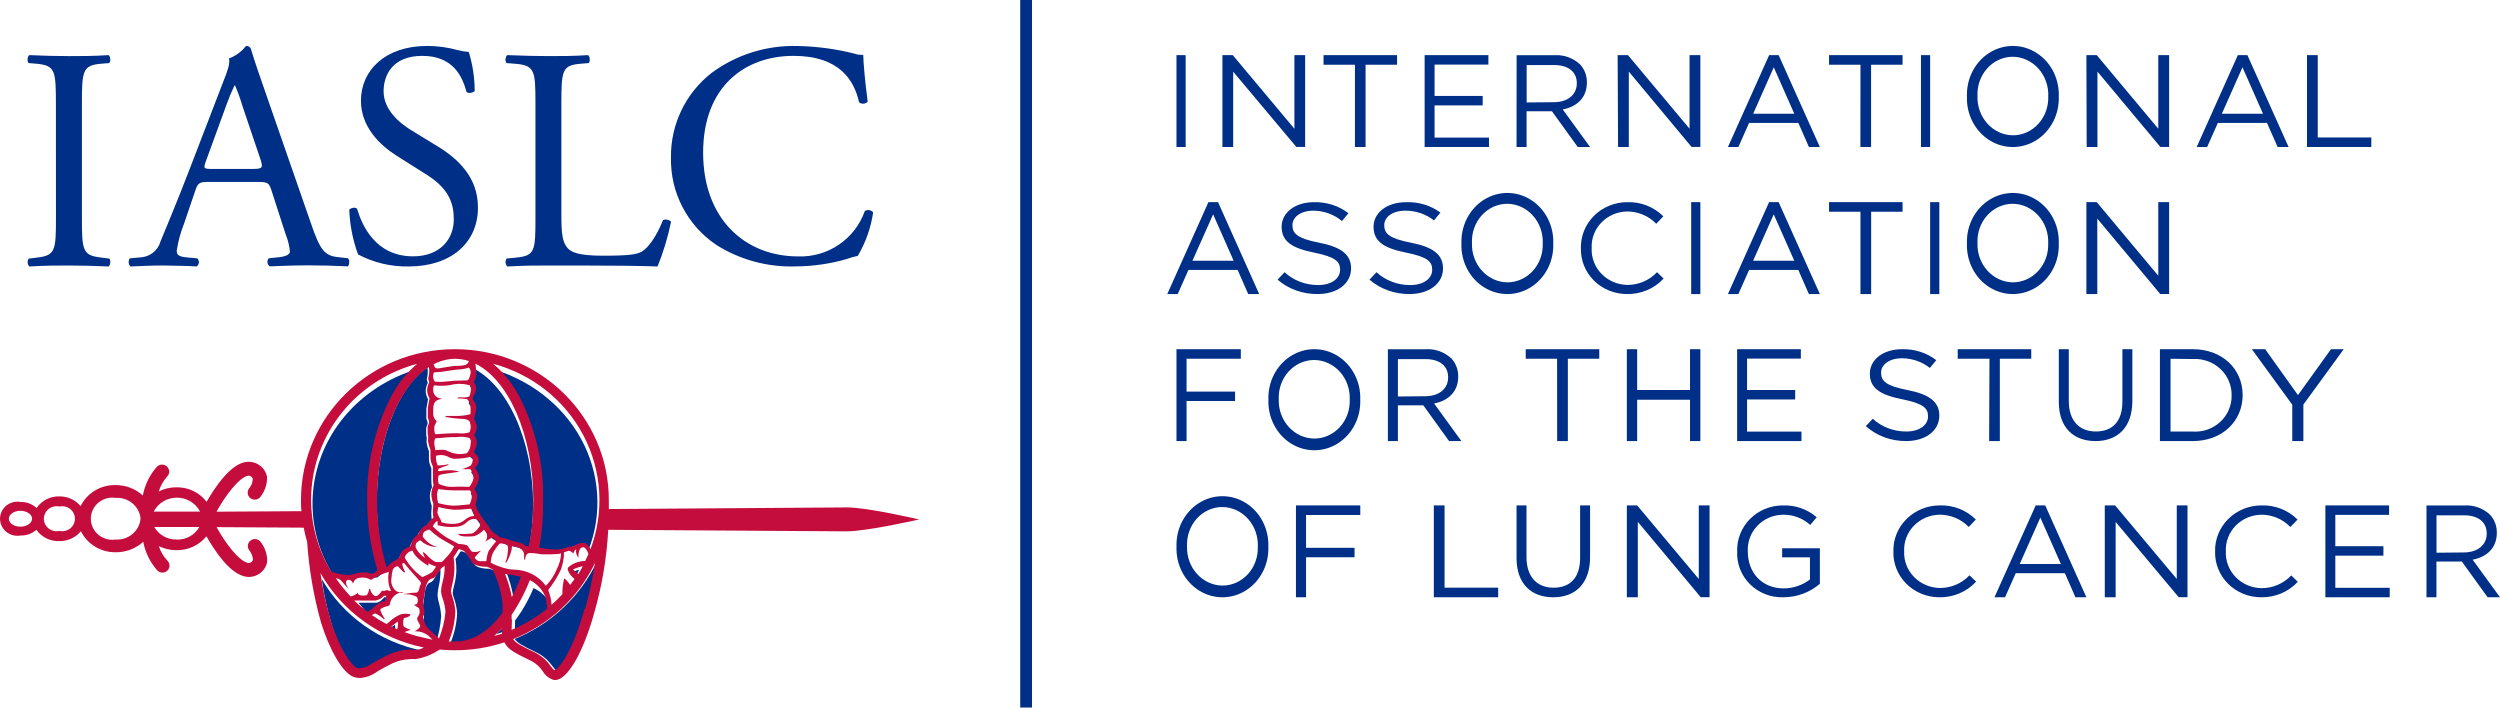 <svg xmlns="http://www.w3.org/2000/svg" width="212" height="60" viewBox="0 0 212 60">
    <g fill="none">
        <path fill="#002F87" d="M86.515 0H87.515V60H86.515zM99.765 4.675L100.544 4.675 100.544 12.468 99.765 12.468zM103.662 4.675L104.538 4.675 109.765 10.916 109.765 4.675 110.676 4.675 110.676 12.462 109.931 12.462 104.573 6.077 104.573 12.468 103.662 12.468zM114.899 5.487L112.235 5.487 112.235 4.675 118.471 4.675 118.471 5.487 115.801 5.487 115.801 12.468 114.899 12.468zM120.809 4.675L126.217 4.675 126.217 5.477 121.652 5.477 121.652 8.137 125.731 8.137 125.731 8.939 121.652 8.939 121.652 11.666 126.265 11.666 126.265 12.468 120.809 12.468zM128.608 4.68h3.228c.789-.045 1.563.236 2.152.78.383.413.592.967.581 1.539 0 1.299-.86 2.057-2.05 2.28l2.32 3.189h-1.044l-2.19-3.033h-2.152v3.033h-.85l.005-7.788zm3.164 3.986c1.13 0 1.942-.602 1.942-1.606 0-.964-.71-1.544-1.932-1.544h-2.324v3.172l2.314-.022zM137.176 4.675L138.052 4.675 143.274 10.916 143.274 4.675 144.191 4.675 144.191 12.462 143.446 12.462 138.123 6.071 138.123 12.468 137.212 12.468zM150.023 4.675h.807l3.494 7.793h-.928l-.895-2.044h-4.181l-.906 2.044h-.885l3.494-7.793zm2.134 4.97l-1.741-3.937-1.747 3.938h3.488zM157.767 5.487L155.103 5.487 155.103 4.675 161.338 4.675 161.338 5.487 158.668 5.487 158.668 12.468 157.761 12.468zM162.897 4.675L163.676 4.675 163.676 12.468 162.897 12.468zM166.797 8.182c-.054-1.512.677-2.934 1.904-3.706 1.227-.773 2.754-.773 3.98 0 1.227.772 1.958 2.194 1.904 3.706.054 1.512-.677 2.933-1.903 3.706-1.227.773-2.754.773-3.981 0-1.227-.773-1.958-2.194-1.904-3.706zm6.895 0c.037-.875-.264-1.728-.832-2.364-.569-.635-1.356-.998-2.182-1.005-.818.003-1.599.358-2.163.986-.564.627-.861 1.471-.824 2.337-.031.869.271 1.715.838 2.344.567.629 1.35.988 2.17.995.813-.002 1.59-.354 2.154-.975.564-.62.867-1.457.839-2.318zM176.926 4.675L177.804 4.675 183.022 10.916 183.022 4.675 183.941 4.675 183.941 12.462 183.2 12.462 177.863 6.071 177.863 12.468 176.95 12.468zM189.769 4.675h.81l3.495 7.793h-.93l-.903-2.044h-4.168l-.908 2.044h-.886l3.49-7.793zm2.133 4.97l-1.74-3.937-1.75 3.938h3.49zM195.632 4.675L196.544 4.675 196.544 11.655 201.088 11.655 201.088 12.468 195.632 12.468zM102.475 17.143h.815l3.49 7.792h-.93l-.897-2.043h-4.174l-.908 2.043h-.886l3.49-7.792zm2.138 4.97l-1.739-3.937-1.756 3.937h3.495zM108.338 23.715l.595-.631c.75.701 1.78 1.094 2.853 1.089 1.117 0 1.854-.545 1.854-1.296 0-.708-.416-1.089-2.163-1.448-1.914-.381-2.794-.947-2.794-2.205 0-1.198 1.153-2.08 2.734-2.08 1.07-.027 2.112.307 2.93.937l-.546.664c-.662-.555-1.522-.869-2.42-.882-1.081 0-1.783.544-1.783 1.23 0 .724.428 1.127 2.265 1.487 1.837.359 2.71.99 2.71 2.177 0 1.307-1.188 2.178-2.847 2.178-1.259.01-2.473-.427-3.388-1.22zM116.132 23.716l.596-.632c.755.702 1.788 1.095 2.864 1.089 1.12 0 1.859-.544 1.859-1.295 0-.708-.417-1.089-2.174-1.448-1.918-.381-2.8-.947-2.8-2.204 0-1.198 1.156-2.08 2.746-2.08 1.06-.041 2.1.272 2.924.882l-.548.664c-.672-.537-1.536-.831-2.43-.827-1.09 0-1.786.544-1.786 1.23 0 .724.429 1.127 2.269 1.486 1.84.36 2.716.99 2.716 2.177 0 1.306-1.191 2.177-2.853 2.177-1.257.007-2.47-.43-3.383-1.22zM123.93 20.65c-.054-1.512.676-2.934 1.903-3.707 1.227-.773 2.754-.773 3.981 0 1.227.773 1.957 2.195 1.904 3.706.053 1.512-.677 2.934-1.904 3.707-1.227.772-2.754.772-3.98 0-1.228-.773-1.958-2.195-1.905-3.707zm6.894 0c.039-.876-.261-1.73-.83-2.366-.569-.635-1.358-.998-2.184-1.003-.817.002-1.598.358-2.162.985-.564.627-.862 1.472-.825 2.337-.03.87.271 1.715.838 2.344.567.63 1.35.989 2.17.996.814-.001 1.592-.353 2.156-.974.565-.62.867-1.458.837-2.32zM134.06 21.061c-.028-1.03.375-2.03 1.118-2.767.743-.738 1.763-1.153 2.826-1.15 1.145-.034 2.251.402 3.047 1.2l-.601.632c-.634-.66-1.521-1.038-2.451-1.043-.831.008-1.623.344-2.194.93-.57.586-.87 1.372-.831 2.176-.038.807.262 1.593.832 2.181.57.588 1.36.928 2.193.942.959.002 1.874-.391 2.517-1.08l.558.54c-.79.857-1.929 1.337-3.114 1.312-1.051 0-2.058-.41-2.792-1.14-.734-.729-1.133-1.714-1.108-2.733zM143.412 17.143L144.191 17.143 144.191 24.935 143.412 24.935zM150.019 17.143h.81l3.495 7.792h-.93l-.897-2.043h-4.174l-.908 2.043h-.886l3.49-7.792zm2.139 4.97l-1.745-3.937-1.75 3.937h3.495zM157.767 17.955L155.103 17.955 155.103 17.143 161.338 17.143 161.338 17.955 158.674 17.955 158.674 24.935 157.767 24.935zM163.676 17.143L164.456 17.143 164.456 24.935 163.676 24.935zM166.797 20.65c-.054-1.512.677-2.934 1.904-3.707 1.227-.773 2.754-.773 3.98 0 1.227.773 1.958 2.195 1.904 3.706.054 1.512-.677 2.934-1.903 3.707-1.227.772-2.754.772-3.981 0-1.227-.773-1.958-2.195-1.904-3.707zm6.89 0c.038-.875-.261-1.728-.829-2.364-.568-.635-1.355-.998-2.18-1.005-.818.002-1.599.358-2.163.985-.564.627-.861 1.472-.824 2.337-.031.87.271 1.715.838 2.344.567.63 1.35.989 2.17.996.813-.003 1.59-.355 2.152-.976.563-.62.865-1.457.835-2.318zM176.926 17.143L177.804 17.143 183.022 23.383 183.022 17.143 183.941 17.143 183.941 24.93 183.188 24.93 177.851 18.539 177.851 24.935 176.926 24.935zM99.765 29.61L105.221 29.61 105.221 30.423 100.621 30.423 100.621 33.206 104.733 33.206 104.733 34.007 100.621 34.007 100.621 37.403 99.765 37.403zM107.562 33.896c-.054-1.512.677-2.933 1.903-3.706 1.227-.773 2.754-.773 3.981 0 1.227.773 1.958 2.194 1.904 3.706.054 1.512-.677 2.934-1.904 3.706-1.227.773-2.754.773-3.98 0-1.227-.772-1.958-2.194-1.904-3.706zm6.894 0c.039-.877-.262-1.733-.833-2.37-.572-.635-1.363-.996-2.192-.998-.817.002-1.599.358-2.164.985-.564.627-.864 1.47-.828 2.337-.03.87.272 1.717.84 2.346.568.63 1.353.988 2.174.994.815.002 1.596-.348 2.163-.97.567-.621.87-1.46.84-2.324zM117.691 29.615h3.23c.79-.046 1.566.234 2.155.78.383.414.592.967.581 1.54 0 1.298-.861 2.056-2.046 2.28l2.315 3.188h-1.044l-2.186-3.033h-2.154v3.033h-.85v-7.788zm3.172 3.986c1.13 0 1.938-.602 1.938-1.605 0-.965-.71-1.544-1.928-1.544h-2.331v3.171l2.32-.022zM132.041 30.422L129.382 30.422 129.382 29.61 135.618 29.61 135.618 30.422 132.953 30.422 132.953 37.403 132.047 37.403zM137.956 29.61L138.832 29.61 138.832 33.072 143.315 33.072 143.315 29.61 144.191 29.61 144.191 37.403 143.315 37.403 143.315 33.896 138.832 33.896 138.832 37.403 137.956 37.403zM147.309 29.61L152.711 29.61 152.711 30.412 148.151 30.412 148.151 33.072 152.231 33.072 152.231 33.874 148.151 33.874 148.151 36.601 152.765 36.601 152.765 37.403 147.309 37.403zM158.22 36.137l.592-.627c.75.696 1.774 1.086 2.842 1.082 1.112 0 1.844-.541 1.844-1.287 0-.703-.413-1.081-2.15-1.438-1.91-.379-2.785-.94-2.785-2.19 0-1.19 1.147-2.065 2.725-2.065 1.061-.028 2.097.303 2.908.93l-.544.66c-.655-.524-1.494-.816-2.364-.822-1.076 0-1.773.54-1.773 1.222 0 .719.425 1.119 2.246 1.475 1.82.357 2.695.984 2.695 2.163 0 1.298-1.182 2.163-2.825 2.163-1.275.004-2.5-.45-3.41-1.266zM168.707 30.422L166.015 30.422 166.015 29.61 172.25 29.61 172.25 30.422 169.586 30.422 169.586 37.403 168.679 37.403zM174.588 34.083V29.61h.845V34c0 1.647.866 2.59 2.289 2.59 1.422 0 2.257-.856 2.257-2.535V29.61h.845V34c0 2.24-1.252 3.403-3.123 3.403-1.872 0-3.113-1.147-3.113-3.32zM183.162 29.61h2.775c2.507 0 4.24 1.67 4.24 3.896 0 2.193-1.71 3.897-4.24 3.897h-2.775V29.61zm.9.813v6.173h1.875c.864.059 1.714-.239 2.342-.82.629-.583.978-1.396.963-2.242.018-.849-.33-1.666-.958-2.253-.628-.587-1.48-.89-2.347-.836l-1.875-.022zM194.385 34.321L190.956 29.61 192.085 29.61 194.868 33.504 197.668 29.61 198.75 29.61 195.326 34.31 195.326 37.403 194.385 37.403zM99.767 46.364c-.053-1.512.677-2.934 1.904-3.707 1.227-.772 2.754-.772 3.981 0 1.227.773 1.957 2.195 1.904 3.707.053 1.511-.677 2.933-1.904 3.706-1.227.773-2.754.773-3.98 0-1.228-.773-1.958-2.195-1.905-3.706zm6.895 0c.039-.876-.26-1.73-.83-2.365-.569-.636-1.357-.999-2.184-1.004-.817.002-1.598.358-2.162.986-.564.627-.862 1.47-.825 2.336-.03.87.272 1.717.84 2.347.568.629 1.353.987 2.174.993.813-.002 1.59-.354 2.152-.975.564-.621.865-1.458.835-2.318zM109.897 42.857L115.353 42.857 115.353 43.67 110.753 43.67 110.753 46.453 114.865 46.453 114.865 47.254 110.753 47.254 110.753 50.649 109.897 50.649zM121.588 42.857L122.499 42.857 122.499 49.837 127.044 49.837 127.044 50.649 121.588 50.649zM128.603 47.33v-4.473h.844v4.39c0 1.646.871 2.59 2.292 2.59 1.422 0 2.255-.856 2.255-2.535v-4.445h.844v4.39c0 2.239-1.25 3.402-3.12 3.402s-3.115-1.147-3.115-3.32zM137.956 42.857L138.833 42.857 144.057 49.098 144.057 42.857 144.971 42.857 144.971 50.644 144.223 50.644 138.887 44.253 138.887 50.649 137.956 50.649zM147.313 46.775c-.038-1.025.353-2.022 1.081-2.76.73-.738 1.734-1.155 2.783-1.154 1.057-.044 2.09.316 2.882 1.004l-.552.648c-.64-.58-1.486-.89-2.358-.864-.813.022-1.583.364-2.136.948-.552.584-.841 1.362-.8 2.157 0 1.803 1.18 3.142 3.063 3.142.801-.007 1.578-.273 2.208-.756v-1.879h-2.357v-.767h3.197v3.013c-.85.731-1.943 1.136-3.075 1.14-1.06.04-2.089-.356-2.837-1.091-.748-.736-1.147-1.744-1.1-2.78zM160.56 46.767c-.028-1.029.375-2.025 1.118-2.761.743-.736 1.763-1.15 2.826-1.147 1.145-.035 2.251.4 3.047 1.197l-.601.63c-.634-.659-1.521-1.035-2.451-1.04-.831.008-1.623.343-2.194.928-.57.584-.87 1.368-.831 2.172-.038.804.262 1.59.832 2.176.57.587 1.36.926 2.193.94.959.001 1.874-.39 2.517-1.079l.558.54c-.79.863-1.93 1.348-3.12 1.326-1.053-.001-2.06-.414-2.794-1.145-.733-.731-1.13-1.718-1.1-2.737zM172.628 42.857h.808l3.49 7.792h-.928l-.896-2.043h-4.167l-.907 2.043h-.896l3.496-7.792zm2.136 4.97l-1.743-3.937-1.748 3.937h3.49zM178.485 42.857L179.36 42.857 184.59 49.098 184.59 42.857 185.5 42.857 185.5 50.644 184.755 50.644 179.407 44.259 179.407 50.649 178.485 50.649zM187.84 46.776c-.029-1.032.374-2.03 1.117-2.768s1.763-1.152 2.827-1.149c1.144-.035 2.25.4 3.047 1.2l-.608.631c-.631-.663-1.52-1.04-2.45-1.042-.83.01-1.621.345-2.19.931-.57.586-.87 1.37-.83 2.175-.04.806.26 1.592.829 2.18.569.589 1.359.929 2.19.942.961.002 1.878-.39 2.524-1.08l.557.54c-.789.854-1.921 1.333-3.103 1.313-1.053.003-2.062-.407-2.798-1.136-.737-.73-1.138-1.717-1.112-2.737zM197.191 42.857L202.594 42.857 202.594 43.659 198.035 43.659 198.035 46.319 202.113 46.319 202.113 47.121 198.035 47.121 198.035 49.848 202.647 49.848 202.647 50.649 197.191 50.649zM205.765 42.862h3.23c.79-.045 1.564.235 2.154.78.383.413.592.966.582 1.539 0 1.299-.862 2.057-2.052 2.28L212 50.649h-1.05l-2.186-3.032h-2.154v3.032h-.845v-7.787zm3.166 3.986c1.13 0 1.944-.602 1.944-1.606 0-.964-.711-1.544-1.933-1.544h-2.327v3.172l2.316-.022zM4.741 8.845c0-2.85-.049-3.288-1.64-3.441l-.668-.055c-.158-.11-.104-.591.055-.674 1.345.055 2.253.083 3.385.083 1.133 0 1.986 0 3.331-.083.159.083.214.548.05.674l-.668.055c-1.586.132-1.64.592-1.64 3.44v9.578c0 2.855.054 3.233 1.64 3.42l.667.081c.165.105.11.592-.049.674-1.345-.054-2.259-.082-3.33-.082-1.073 0-2.04 0-3.386.082-.168-.184-.19-.459-.055-.668l.673-.082c1.586-.187 1.64-.548 1.64-3.42l-.005-9.582zM23.01 16.118c-.194-.605-.308-.69-1.142-.69h-4.214c-.703 0-.874.085-1.068.662l-.982 2.887c-.294.736-.5 1.504-.617 2.286 0 .331.143.494.81.56l.926.085c.1.091.153.223.143.357-.01.134-.082.256-.194.332-.731-.056-1.6-.056-2.919-.084-.925 0-1.936.056-2.69.084-.178-.19-.202-.474-.057-.689l.926-.084c.797-.049 1.474-.593 1.679-1.35.508-1.262 1.29-3.055 2.472-6.138L18.94 6.91c.394-.993.57-1.514.48-1.957.571-.207 1.07-.573 1.433-1.053.182-.025.358.077.423.246.365 1.211.81 2.478 1.233 3.688l3.844 11.064c.81 2.365 1.176 2.803 2.381 2.915l.76.084c.194.134.137.56 0 .69-1.143-.057-2.136-.085-3.398-.085-1.263 0-2.41.056-3.221.084-.109-.076-.18-.194-.194-.324-.016-.13.026-.261.114-.36l.81-.084c.572-.056.983-.218.983-.493-.053-.502-.176-.994-.366-1.463l-1.21-3.744zm-5.55-2.45c-.223.634-.194.657.57.657h3.427c.817 0 .868-.107.617-.852l-1.513-4.484c-.175-.588-.382-1.167-.623-1.732h-.057c-.252.529-.477 1.07-.674 1.62l-1.747 4.792zM34.669 22.595c-1.5.033-2.984-.318-4.304-1.018-.448-1.217-.7-2.495-.747-3.787.14-.187.562-.242.663-.077.415 1.376 1.545 4.024 4.748 4.024 2.314 0 3.45-1.487 3.45-3.11 0-1.19-.253-2.51-2.248-3.782l-2.618-1.652c-1.4-.891-3.006-2.433-3.006-4.651 0-2.565 2.045-4.646 5.618-4.646.868 0 1.732.118 2.568.347.314.084.636.14.96.165.329 1.072.497 2.184.501 3.303-.112.16-.562.242-.691.082-.36-1.299-1.124-3.055-3.753-3.055-2.63 0-3.282 1.756-3.282 3 0 1.57 1.326 2.676 2.343 3.303l2.208 1.349c1.737 1.057 3.45 2.625 3.45 5.19.017 2.99-2.275 5.015-5.86 5.015zM45.406 8.792c0-2.825-.05-3.257-1.763-3.389l-.68-.054c-.16-.11-.104-.592.056-.674 1.52.055 2.442.082 3.53.082 1.089 0 1.978 0 3.315-.082.16.082.216.548.05.674l-.652.054c-1.597.132-1.658.548-1.658 3.389v9.366c0 1.697.083 2.392.553 2.907.298.295.812.618 2.956.618 2.309 0 2.878-.11 3.315-.35.552-.323 1.248-1.292 1.79-2.66.165-.137.68 0 .68.158-.263 1.287-.644 2.548-1.139 3.766-1.381-.054-3.961-.082-6.757-.082H46.55c-1.143 0-2.01 0-3.53.082-.173-.185-.196-.463-.055-.673l.817-.082c1.575-.159 1.625-.547 1.625-3.361V8.79zM60.327 6.195c2.111-1.564 4.69-2.372 7.32-2.294 1.618.031 3.227.247 4.796.644.245.085.503.122.762.11 0 .621.16 2.32.375 3.97-.194.2-.506.223-.728.056-.409-1.837-1.629-3.944-5.559-3.944-4.145 0-7.667 2.618-7.667 8.206 0 5.676 3.605 8.8 8.048 8.8 2.531.093 4.828-1.468 5.664-3.85.23-.141.53-.095.706.11-.19 1.304-.632 2.56-1.303 3.696-.323.063-.64.153-.949.27-1.39.4-2.83.61-4.278.62-2.382.087-4.734-.543-6.75-1.809-2.476-1.655-3.933-4.455-3.865-7.425-.036-2.788 1.23-5.434 3.428-7.16zM39.804 33.966c.146-.196.237-.423.262-.66.01-.205-.073-.405-.227-.553.156-.21.239-.46.239-.715-.007-.29-.034-.581-.084-.87 2.982 1.38 5.212 6.093 5.212 11.631.002 1.327-.13 2.65-.394 3.954h-.214c-.219-.176-.485-.295-.77-.343-.256-.056-.554-.15-.816-.227-.234-.089-.478-.15-.728-.183-.095 0-.125-.039-.125-.05-.075-.069-.159-.128-.25-.177-.128-.075-.246-.162-.352-.26-.14-.144-.266-.3-.376-.466-.107-.144-.215-.287-.316-.404-.19-.233-.363-.477-.519-.73-.137-.209-.251-.43-.34-.66.013-.078.031-.156.054-.232.06-.18.098-.366.113-.554-.011-.176-.075-.344-.184-.488-.026-.032-.048-.068-.066-.105.022-.046.048-.09.077-.133.19-.257.304-.558.328-.87-.01-.25-.108-.492-.28-.686-.04-.048-.074-.1-.101-.155l.06-.039c.185-.132.293-.337.292-.554-.001-.24-.125-.467-.334-.609-.036 0-.102-.083-.102-.1.012-.066.039-.13.078-.188.118-.188.182-.402.185-.62.014-.2-.054-.398-.191-.554-.03-.033-.042-.05-.042-.06.022-.079.052-.155.09-.228.122-.201.169-.436.13-.665-.065-.177-.19-.465-.244-.587.113-.28.187-.572.22-.87-.005-.22-.089-.431-.238-.603-.047-.05-.081-.108-.101-.171l.054-.216zM36.254 31.169v.072c.044.296.023.598-.06.885v.078l.082.26c-.1.198-.16.414-.176.635-.007.266.062.529.198.756-.028.15-.1.523-.143.796V35.519c.052.11.09.229.11.35-.005.073-.023.145-.055.211-.042.087-.066.182-.072.278 0 .262 0 .623.033.685.033.06 0 .239 0 .461.036.264.104.522.203.768v.64c.002.224.05.446.143.65.03.053.051.112.06.173v.94c-.005.216.014.433.055.645-.119.236-.18.497-.18.762.002.226.04.45.114.662.016.042.03.084.039.128.003.065.003.13 0 .194-.022.174-.033.349-.033.523 0 .173.033.384.044.507-.134.09-.25.205-.34.339-.11.156-.182.239-.214.278-.147.05-.276.14-.374.261-.14.134-.237.306-.28.495-.19.118-.349.283-.46.479-.105.168-.17.358-.193.556-.176.078-.348.165-.516.261-.226.16-.374.412-.406.69-.154.143-.324.267-.505.373-.217.116-.405.282-.548.484h-.05c-.525-1.863-.785-3.792-.774-5.73-.01-5.245 1.79-9.744 4.298-11.413zM32.645 51.175h-.063c-.175.05-.34.15-.483.292-.13.128-.254.266-.372.411-.053.07-.107.135-.165.197-.063.052-.129.096-.198.133-.339-.34-.662-.706-.967-1.096h1.552c.243-.063.465-.225.633-.463h.15c.004.015.004.03 0 .045.002.167-.028.332-.087.481z"/>
        <path fill="#002F87" d="M29.545 34.936c1.658-1.82 3.855-3.131 6.308-3.767-.897.73-1.641 1.612-2.196 2.6-1.516 2.764-2.277 5.842-2.214 8.954-.002 2.019.302 4.027.905 5.964-.07.046-.134.097-.192.155-.07.084-.174.138-.287.148-.074-.004-.147-.02-.216-.05-.078-.03-.16-.052-.245-.065h-.228c-.343-.005-.683.051-1.004.165-.122.04-.251.056-.38.05-.257-.005-.514-.032-.765-.083-.117 0-.485-.121-.754-.198-2.773-4.403-2.263-9.983 1.268-13.873zM35.193 55.39h-.038c-.137-.03-.277-.044-.418-.043-.638.02-1.265.168-1.84.436-.55.27-.98.505-1.303.69-.293.223-.642.365-1.012.41h-.214c-.385-.064-1.467-1.435-2.253-3.954-.375-1.258-.654-2.541-.836-3.838 1.807 3.14 4.936 5.365 8.574 6.097-.204.107-.428.176-.66.202z"/>
        <path fill="#002F87" d="M32.735 53.49l.078-.046.674-.457c.037.179.037.362 0 .541-.012.083-.041.163-.085.238l-.667-.277zM36.961 54.545l-.101-.133c-.092-.123-.285-.324-.46-.508l-.276-.329c-.136-.271-.228-.572-.271-.886.004-.028.014-.055.028-.078.057-.12.082-.258.073-.396-.005-.106-.02-.211-.046-.312-.054-.255-.054-.521 0-.776.023-.128.037-.267.055-.418.065-.557.13-1.115.46-1.293.308-.073.46-.424.584-.68.03-.076.068-.147.11-.212.073-.08.151-.151.235-.212v.278c-.013.366-.059.729-.138 1.082-.06.259-.097.524-.11.792.01.231.05.459.12.675.101.36.164.735.188 1.115-.056.786-.208 1.559-.45 2.291zM42.088 53.766c.276-.241.537-.502.78-.779v.522c-.248.094-.514.182-.78.257zM42.856 52.09c-1.192 1.607-2.602 2.455-4.092 2.455h-.573c.344-.815.537-1.681.573-2.56-.033-.44-.125-.872-.275-1.289-.052-.135-.087-.275-.103-.418.02-.201.059-.4.115-.595.116-.42.183-.85.2-1.283.005-.334-.02-.667-.074-.997.142-.17.265-.354.367-.55.016-.062.076-.104.143-.1.159.025.308.087.435.182.231.27.439.557.62.86.177.407 1.06.44 1.329.44.131.043.256.102.372.176l.11.06c.458.917.75 1.902.865 2.914 0 .22 0 .44-.012.705zM49.103 48.312c-.116.266-.237.526-.369.779l-.41-.463c.201-.112.411-.203.626-.272.05-.021.1-.036.153-.044zM42.868 48.312l.378.059c.385.065.822.13 1.18.216-.25.706-.546 1.395-.887 2.062-.141-.8-.366-1.584-.671-2.337zM43.676 52.968v-.346c.18-.24.36-.509.533-.763.404-.638.749-1.303 1.032-1.989.635.281 1.125.763 1.373 1.348.068.29.118.584.15.88-.941.685-1.991 1.247-3.117 1.668 0-.213.012-.519.029-.798z"/>
        <path fill="#002F87" d="M49.804 51.554c-1.109 4.094-2.355 5.261-2.567 5.33-.091 0-.211-.17-.394-.401-.33-.475-.774-.862-1.292-1.128l-.092-.045c-1.183-.564-1.6-.801-1.812-1.128 3.103-1.266 5.609-3.641 7.015-6.65-.211 1.355-.498 2.698-.858 4.022zM49.871 46.726c-.073-.19-.207-.353-.385-.468-.086-.048-.185-.074-.285-.076-.354.033-.69.16-.969.364-.048-.026-.102-.044-.157-.054-.09.007-.177.03-.257.07-.27.109-.558.173-.851.191h-.129c-.493-.02-.984-.07-1.47-.152.245-1.325.356-2.668.333-4.012.066-3.074-.688-6.116-2.193-8.85-.56-.975-1.305-1.846-2.2-2.57 3.438.878 6.321 3.062 7.95 6.02 1.628 2.958 1.85 6.418.613 9.537z"/>
        <path fill="#C40D3C" d="M35.487 54.156h-.047.047zM77.941 44.052s-4.332-1.024-6.119-1.024l-20.194.138v-.77c0-7.062-5.844-12.786-13.052-12.786-7.209 0-13.053 5.724-13.053 12.785 0 .32 0 .639.04.952l-7.204.044c.747-1.353 1.86-2.828 2.607-3.032.102-.038.216-.024.304.038.129.083.157.155.163.215-.009.292-.115.572-.304.798-.201.258-.157.627.101.831.126.098.286.143.446.124.16-.019.304-.099.403-.223.333-.423.529-.935.562-1.47.005-.08.005-.16 0-.241-.081-.431-.344-.808-.724-1.039-.38-.23-.841-.293-1.271-.172-1.22.34-2.4 2.064-3.124 3.335-.603-.79-1.556-1.248-2.562-1.233-.522-.002-1.036.119-1.5.352.144-.469.39-.902.719-1.271.111-.107.172-.254.168-.407 0-.16-.065-.312-.18-.424-.112-.112-.266-.174-.426-.174-.16 0-.315.062-.428.174-.617.694-1.032 1.538-1.202 2.444-.628-.57-1.453-.885-2.31-.881-1.26-.028-2.42.67-2.966 1.783-.44-.528-1.102-.831-1.798-.825-.775-.02-1.505.352-1.933.985-.366-.337-.852-.52-1.354-.512-.584-.107-1.176.138-1.504.623-.328.485-.328 1.115 0 1.6.328.484.92.73 1.504.622.493.012.971-.161 1.337-.484.438.627 1.175.99 1.95.958.708.011 1.381-.298 1.826-.837.547 1.112 1.707 1.809 2.967 1.783.859.004 1.686-.313 2.315-.886.172.9.585 1.74 1.197 2.433.15.151.37.213.578.162.21-.051.374-.208.433-.41.06-.203.003-.42-.146-.572-.337-.36-.59-.785-.742-1.25.464.23.976.348 1.495.347.99.02 1.932-.416 2.545-1.178.72 1.272 1.916 3.038 3.152 3.38.441.135.921.066 1.304-.188.367-.228.618-.598.691-1.018.006-.082.006-.165 0-.247-.032-.533-.228-1.043-.562-1.464-.099-.124-.244-.205-.403-.223-.16-.019-.32.026-.445.124-.258.204-.303.573-.101.83.184.227.293.504.309.793-.02.095-.082.176-.169.22-.09.06-.202.074-.303.039-.765-.21-1.855-1.651-2.613-3.022l7.389.044c.078.408.174.81.292 1.206.156 2.317.551 4.612 1.18 6.852.651 2.119 1.854 4.48 2.96 4.656.118.021.236.032.355.033.529-.043 1.034-.234 1.455-.55.32-.188.72-.419 1.276-.689.474-.218.988-.342 1.511-.363.088-.01.176-.01.264 0 .065.006.131.006.197 0 .69-.11 1.35-.363 1.933-.743l.123-.066c.428.042.857.063 1.287.06 1.421.002 2.834-.225 4.18-.67.32.616.866.885 2.197 1.535l.096.044c.405.217.747.531.994.913.204.34.534.591.922.7h.112c1.034 0 2.405-2.384 3.332-5.801.645-2.263 1.033-4.589 1.158-6.935l20.227.132c1.782-.016 6.136-1.007 6.136-1.007zm-76.208.61c-.562 0-.983-.307-.983-.676 0-.369.45-.672.983-.672.534 0 .989.309.989.672 0 .363-.45.677-.989.677zm3.304.364c-.434.093-.881-.082-1.13-.441-.25-.36-.25-.833 0-1.192.249-.36.696-.535 1.13-.442.433-.093.881.082 1.13.442.25.36.25.832 0 1.192-.249.36-.697.534-1.13.441zm4.776.727c-.712.11-1.424-.2-1.817-.793-.393-.592-.393-1.356 0-1.948.393-.593 1.105-.903 1.817-.793 1.03-.063 1.938.653 2.096 1.651v.187c-.134 1.018-1.05 1.759-2.096 1.696zm5.18 0c-.788.02-1.523-.39-1.91-1.063h3.82c-.383.678-1.12 1.09-1.91 1.068v-.005zm-1.96-2.367c.374-.727 1.135-1.186 1.966-1.186.832 0 1.592.459 1.967 1.186h-3.933zm27.1-9.769c.137-.194.223-.42.246-.655.009-.204-.068-.403-.213-.55.146-.21.225-.457.225-.71-.007-.29-.033-.578-.08-.864 2.81 1.37 4.912 6.054 4.912 11.557.002 1.319-.122 2.634-.371 3.93h-.202c-.206-.175-.457-.293-.725-.341-.242-.055-.523-.149-.77-.226-.22-.088-.45-.15-.685-.182-.09 0-.118-.038-.118-.05-.07-.068-.15-.127-.236-.175-.12-.074-.231-.161-.332-.259-.132-.143-.25-.298-.354-.462-.101-.143-.202-.286-.298-.402-.179-.231-.342-.474-.489-.726-.13-.207-.237-.427-.32-.655.012-.078.03-.156.05-.232.058-.178.093-.363.107-.55-.01-.174-.07-.342-.174-.484-.024-.033-.045-.068-.062-.105.022-.045.046-.09.074-.132.179-.256.286-.554.309-.864-.01-.25-.103-.49-.265-.682-.037-.048-.07-.1-.095-.155l.056-.038c.175-.131.277-.335.275-.55 0-.24-.117-.464-.314-.606-.034 0-.096-.082-.096-.099.012-.066.037-.13.073-.187.112-.187.172-.4.175-.616.013-.2-.051-.396-.18-.55-.028-.034-.04-.05-.04-.061.021-.078.05-.153.085-.226.116-.2.16-.433.123-.66-.062-.176-.18-.463-.23-.584.106-.278.176-.568.208-.864-.005-.219-.084-.43-.225-.6-.044-.049-.077-.107-.095-.17l.05-.215zm.617 13.16v-.061c0-.011-.062 0-.095 0-.13.132-.49.093-.64.066-.133-.152-.25-.314-.355-.485-.056-.126-.562-.16-.775-.17l-.944-.507c-.447-.28-.862-.606-1.236-.974.041-.121.11-.232.202-.324.112-.127.185-.138.202-.133v.347c.53.144 1.083.187 1.63.127.331-.021.643-.165.87-.402.087-.083.188-.15.298-.198.146-.053.302-.068.455-.044.102.051.195.118.276.198.077.115.098.259.056.39-.04.061-.393.584-.708.64-.345.04-.693.05-1.04.032h-.106l.073.077c.185.187 1.011.154 1.309.11.316-.111.596-.3.815-.55.076.082.143.17.202.264.092.19.092.41 0 .6l-.079.16.14-.105c.147-.099.411-.253.5-.231.09.022.203.193.265.308-.23.263-.443.539-.64.826-.096.276-.159.562-.186.853h-.562c-.191-.018-.355-.143-.421-.32.275-.308.399-.44.444-.5l.05.005zm-4.551.296c-.169-.17-.236-.236-.287-.236h-.028c-.045.027 0 .082 0 .115.04.127.099.248.174.358-.342-.198-.618-.491-.792-.842-.045-.146-.027-.303.05-.435.096-.085.202-.16.315-.22.307.294.7.487 1.124.55l.365.044-.348-.126c-.377-.166-.697-.436-.921-.776 0-.05 0-.325.151-.43.127-.071.26-.13.4-.176.261.251.543.481.842.688.382.254 1.124.644 1.247.727-.067.413-.91 1.238-1.028 1.348h-.399c-.258.017-.623-.346-.865-.589zm.781.969c-.092.174-.207.335-.343.479-.261.164-.538.304-.826.418-.614-.437-1.122-1-1.489-1.651.086-.304.341-.535.658-.594.219.644 1.241 1.221 1.286 1.249l.062.033v-.21c.206.116.425.209.652.276zm2.837-5.272c-.14 0-.904.11-1.382.11-.436-.027-.867-.101-1.286-.22-.058-.224-.086-.453-.085-.683-.003-.173.035-.345.113-.5.42.061.844.098 1.27.11h1.404c.113.144.17.324.158.506-.014.236-.079.467-.192.677zm.27.55c.068.136.106.284.113.435-.172 0-.341.046-.49.132-.097.052-.189.113-.275.181-.222.198-.504.32-.803.347-.4.034-.802-.007-1.186-.121-.031-.133-.087-.26-.163-.374-.09-.133-.154-.28-.19-.435.01-.167.039-.333.084-.495.453.126.918.207 1.387.242.461 0 1.209-.083 1.327-.094.074.044.14.1.196.165v.017zm0-4.359c.003.182-.055.359-.163.506-.16.101-.334.181-.517.237l-.23.083h.697c.078 0 .258.456.28.76-.054.27-.178.524-.359.737-.13 0-.77-.033-1.377 0-.405.017-.809-.064-1.174-.237-.035-.02-.058-.054-.062-.094-.051-.193-.051-.395 0-.589 0-.038.118-.132.512-.181.393-.05 1.123-.16 1.123-.16h.13l-.118-.06c-.269-.075-.548-.103-.826-.083-.215 0-.43.02-.641.06-.07.016-.143.016-.213 0-.009-.09.032-.177.106-.23h.028c.183-.082.37-.152.562-.21.197-.066.197-.066.18-.11-.017-.044-.045-.033-.107 0-.262.055-.53.081-.798.077-.12-.254-.17-.535-.146-.814.357-.112.746-.075 1.074.104.17.097.364.149.561.149.422-.013.842-.064 1.253-.154.012-.083.23.022.23.193l-.005.016zm-.185-1.315v.082c-.026.258-.132.502-.304.7-.532.142-1.1.083-1.59-.166-.121-.066-.255-.107-.393-.121-.292 0-.596 0-.702.039 0-.105-.057-.364-.085-.512-.01-.169.017-.338.079-.496.168 0 1.079-.104 1.416-.104h.388c.342-.056.693-.038 1.028.055.253.099.225.253.168.506l-.005.017zm-1.304-7.221c.396.003.789.068 1.163.193-.039.14-.14.257-.275.319-.182.057-.371.085-.562.082-.157 0-.382 0-.697.055-.314.055-.494.072-.68.105-.36.071-.561.11-.663-.033-.048-.08-.088-.165-.118-.253.563-.301 1.192-.462 1.832-.468zM36.8 31.58c.413-.02.824-.066 1.23-.138.231-.044.5-.071.765-.104.33-.006.656-.063.966-.171.155.172.198.414.113.627-.124.468-.18.468-.45.468h-.05c-.538-.001-1.074.03-1.607.094-.297.036-.597.036-.894 0-.162-.228-.19-.523-.073-.776zm.062 1.1c.563.074 1.136.039 1.686-.104.429-.055.865-.023 1.28.093.093.07.139.185.119.298 0 .209-.118.55-.135.638-.152.073-.32.106-.489.094h-.506v.088c.266-.004.53.017.793.06l.05.06c.125.13.206.293.23.469.04.55 0 .715 0 .748-.432.112-.879.162-1.326.149h-.78v.082c.396.08.798.132 1.202.154.438 0 .674.055.82.204.146.3.146.647 0 .947-.29.093-.597.12-.899.082h-.416c-.455 0-1.444.072-1.45.072h-.145c-.063-.215-.084-.439-.062-.66.067-.166.197-.43.197-.436-.212-.186-.32-.46-.293-.737v-.16c0-.456.04-.853.562-.963l.23-.05-.23-.032c-.355-.072-.598-.395-.562-.749-.033-.28.085-.341.124-.352v.005zm-.483-1.557v.071c.045.293.024.592-.062.876v.077l.084.258c-.102.196-.163.409-.18.628-.007.263.064.523.203.748-.028.149-.101.517-.146.787V35.427c.053.11.091.227.112.347-.004.073-.024.144-.056.21-.043.086-.068.18-.073.275 0 .258 0 .616.033.677.034.06 0 .236 0 .457.037.258.107.512.208.754v.632c.002.223.052.442.146.644.032.053.053.11.062.171v.93c-.005.214.014.428.056.638-.122.234-.185.492-.185.754.002.224.042.445.118.655.016.042.03.084.04.127.003.064.003.128 0 .193-.023.171-.035.344-.034.517 0 .17.033.38.045.5-.137.09-.256.204-.349.337-.112.154-.185.236-.219.275-.15.049-.282.138-.382.258-.143.132-.242.303-.287.49-.195.117-.357.28-.472.473-.106.167-.174.355-.196.55-.18.078-.357.164-.528.26-.232.158-.384.407-.416.682-.158.14-.332.265-.517.369-.222.115-.415.279-.562.479h-.05c-.538-1.844-.805-3.752-.793-5.67-.011-5.19 1.832-9.642 4.4-11.293v.006zm-3.967 18.965h-.04v.039c-.084.121-.337.43-.505.43-.169 0-.467-.353-.467-.623h-.09c-.033.215-.14.55-.258.55-.404.061-.646 0-.708-.164v-.061l-.05.05c-.14.117-.306.204-.484.253h-.095c-.453-.478-.866-.99-1.236-1.53.146.02.284.075.404.16.186.186.455.517.455.517l.214.214-.135-.247s-.135-.26-.05-.402c.024-.051.072-.088.129-.1.167-.031.333.06.393.215l.045.1.04-.105c.087-.231.31-.386.561-.39.314-.055.636.008.905.175h.028c.47-.292.979-.521 1.511-.682-.051.24-.068.487-.05.732.013.306.092.606.23.88h-.18l-.157-.066c-.298.127-.41.055-.41.055zm.23.892h-.073c-.204.043-.396.13-.562.253-.15.112-.295.231-.432.358-.061.06-.125.117-.191.17-.073.046-.15.084-.23.116-.395-.295-.77-.613-1.125-.952h1.805c.282-.054.54-.195.735-.402h.174c.005.013.005.026 0 .039.002.145-.033.289-.1.418zM29.31 34.613c1.596-1.818 3.709-3.129 6.069-3.764-.863.73-1.58 1.61-2.113 2.597-1.458 2.764-2.19 5.84-2.13 8.95-.002 2.017.291 4.024.871 5.96-.067.045-.129.096-.185.154-.067.084-.167.138-.275.148-.072-.004-.143-.02-.208-.05-.076-.03-.155-.052-.236-.065h-.22c-.33-.005-.657.051-.966.165-.117.04-.241.056-.365.05-.248-.005-.494-.032-.736-.083-.113 0-.467-.121-.725-.198-2.668-4.4-2.178-9.976 1.22-13.864zm5.956 20.507h-.04c-.14-.03-.283-.045-.426-.044-.653.02-1.294.174-1.882.45-.562.282-1 .524-1.332.716-.3.23-.657.377-1.034.424h-.22c-.392-.066-1.5-1.486-2.303-4.095-.383-1.302-.668-2.63-.854-3.973 1.847 3.251 5.046 5.555 8.765 6.313-.208.111-.437.182-.674.209zm-2.079-1.993l.056-.038.49-.39c.026.152.026.308 0 .461-.01.071-.03.14-.063.204l-.483-.237zm2.192.82c-.366-.099-.72-.214-1.074-.346.259-.11.405-.16.41-.16l.119-.044-.118-.038c-.18-.05-.346-.133-.49-.248-.052-.204-.052-.418 0-.622 0-.055.034-.066.046-.072.01-.005.1-.033.151-.05.126-.014.243-.07.332-.159l.062-.126h-.056c-.242-.047-.49-.047-.73 0-.375.139-.714.355-.995.633-.05.047-.103.09-.158.132-.037.025-.076.047-.118.066-.424-.226-.833-.478-1.225-.754 0 0 .242-.149.281-.138.278.117.53.285.742.495l.067-.055c-.112-.165-.404-.621-.365-.798.005-.017.017-.03.034-.038.2-.12.421-.203.652-.248.084 0 .106-.099.14-.236.021-.134.07-.262.146-.375.151-.234.38-.41.646-.5.099.031.205.031.304 0 0-.034-.05-.04-.113-.04-.067-.008-.135-.008-.202 0-.104-.018-.204-.057-.292-.115-.317-.274-.46-.694-.377-1.1.01-.243.05-.483.118-.716.079-.148.221-.253.388-.286.04 0 .169.143.242.231.073.088.241.27.337.292h.09l-.04-.077c-.112-.192-.187-.403-.219-.622 0-.033.062-.094.107-.094.04 0 .084.033.13.105.14.198 1.078 1.255 1.252 1.43.175.177.073.276 0 .425-.01.03-.02.061-.028.093v.06c-.045.16-.112.402-.275.402-.262.006-.523.032-.781.078l-.326.06h.326c.29.006.574.084.826.226.098.151.115.34.045.506 0 .05-.068.132-.14.132-.074 0-.09 0-.102.039-.011.038.034.066.13.12.095.056.28.144.28.232.066.213.029.444-.1.627-.17.17-.04.391.061.55.058.077.097.165.112.26 0 .153-.252.324-.348.374l-.14.077h.163c.37.01.728.14 1.017.368.118.121.241.237.36.347m.561-.082l-.124-.133c-.112-.12-.348-.319-.561-.5l-.354-.353c-.167-.268-.28-.565-.332-.875.005-.027.017-.054.034-.077.07-.118.101-.254.09-.39-.006-.105-.025-.209-.057-.309-.066-.25-.066-.514 0-.765.029-.126.045-.264.068-.412.079-.55.157-1.101.562-1.277.376-.072.562-.419.713-.672.038-.074.083-.144.135-.209.088-.079.184-.149.287-.209v.275c-.016.361-.072.72-.169 1.068-.073.255-.118.517-.135.781.012.229.062.453.146.666.125.356.202.726.23 1.101-.068.777-.253 1.539-.55 2.262l.017.028zm4.602-.193c.256-.212.499-.44.725-.683v.457c-.248.055-.495.132-.742.198l.017.028zm.78-2.03c-1.168 1.606-2.55 2.454-4.011 2.454h-.562c.337-.815.527-1.681.562-2.56-.032-.438-.123-.871-.27-1.287-.05-.135-.085-.276-.1-.419.02-.2.057-.4.112-.594.11-.429.17-.868.18-1.31.004-.333-.02-.667-.074-.996.14-.17.26-.355.36-.55.016-.062.075-.104.14-.1.156.025.303.087.427.182.227.27.43.556.607.859.174.407 1.04.44 1.304.44.129.043.251.103.365.176l.107.06c.45.917.737 1.901.848 2.912 0 .22 0 .44-.011.705l.017.027zm-1.01-4.2c.006-.297.07-.59.185-.864l.04-.066c.14-.22.466-.732.6-.732.218-.015.433.052.602.187 0 0 .1.143 0 .704-.023.243-.086.481-.186.705l.073.044c.16-.27.29-.556.388-.853.063-.177.096-.363.096-.55.219 0 1.033.12 1.033.759v.374h.085s0-.55.376-.55c.264-.008.528.014.787.066l.241.038c.488.018.975.007 1.461-.033l.186-.055c-.02.47-.145.93-.366 1.349-.212.524-.527 1.002-.927 1.409-.62-.844-1.612-1.352-2.674-1.37-.174 0-.36-.034-.562-.061-.506-.115-.995-.292-1.455-.529l.016.028zm6.23-.914l.394-.126.169.06.213.16.101-.237c.04-.045.087-.082.14-.11-.045.204-.009.416.102.594l.084.144v-.166c0-.165.05-.61.259-.71.105-.057.237-.036.32.05.129.142.221.312.27.495-.085.198-.175.391-.27.584-.362.005-.718.094-1.04.258-.466.287-.483.336-.421.55.11.287.307.534.562.71-.124.177-.247.347-.382.518-.094-.15-.203-.29-.326-.418-.112-.11-.146-.127-.185-.116-.104.433-.153.877-.147 1.321-.29.314-.595.613-.915.897-.027-.43-.124-.854-.287-1.255.423-.532.783-1.11 1.073-1.722.178-.484.27-.994.27-1.508l.017.027zm1.58 1.178c-.124.231-.253.457-.394.677l-.438-.402c.215-.098.44-.177.669-.236.052-.02.107-.032.163-.039zm-6.602.66l.325.05c.332.055.708.11 1.017.182-.215.593-.47 1.173-.764 1.733-.122-.673-.316-1.331-.578-1.965zm.561 3.853v-.374c.175-.259.349-.55.517-.826.4-.68.744-1.39 1.029-2.124.615.304 1.09.825 1.331 1.458.066.315.115.633.146.952-.913.742-1.931 1.35-3.023 1.806 0-.232.012-.562.029-.865l-.029-.027zm6.181-.892c-1.09 3.996-2.315 5.135-2.523 5.201-.09 0-.208-.165-.387-.39-.325-.464-.761-.842-1.27-1.101l-.09-.044c-1.163-.55-1.573-.782-1.781-1.1 3.064-1.22 5.545-3.527 6.945-6.462-.208 1.322-.49 2.632-.843 3.924l-.05-.028zm.506-5.052c-.07-.191-.2-.357-.371-.473-.083-.049-.178-.075-.275-.077-.34.034-.664.162-.933.368-.047-.026-.098-.045-.152-.055-.086.007-.17.032-.247.072-.26.11-.538.174-.82.193h-.124c-.475-.02-.948-.072-1.416-.155.236-1.339.343-2.697.32-4.056.064-3.108-.662-6.183-2.112-8.949-.54-.984-1.257-1.865-2.119-2.597 3.311.888 6.09 3.096 7.657 6.087 1.569 2.99 1.783 6.489.592 9.642zM35.487 54.156h-.047.047z"/>
    </g>
</svg>
